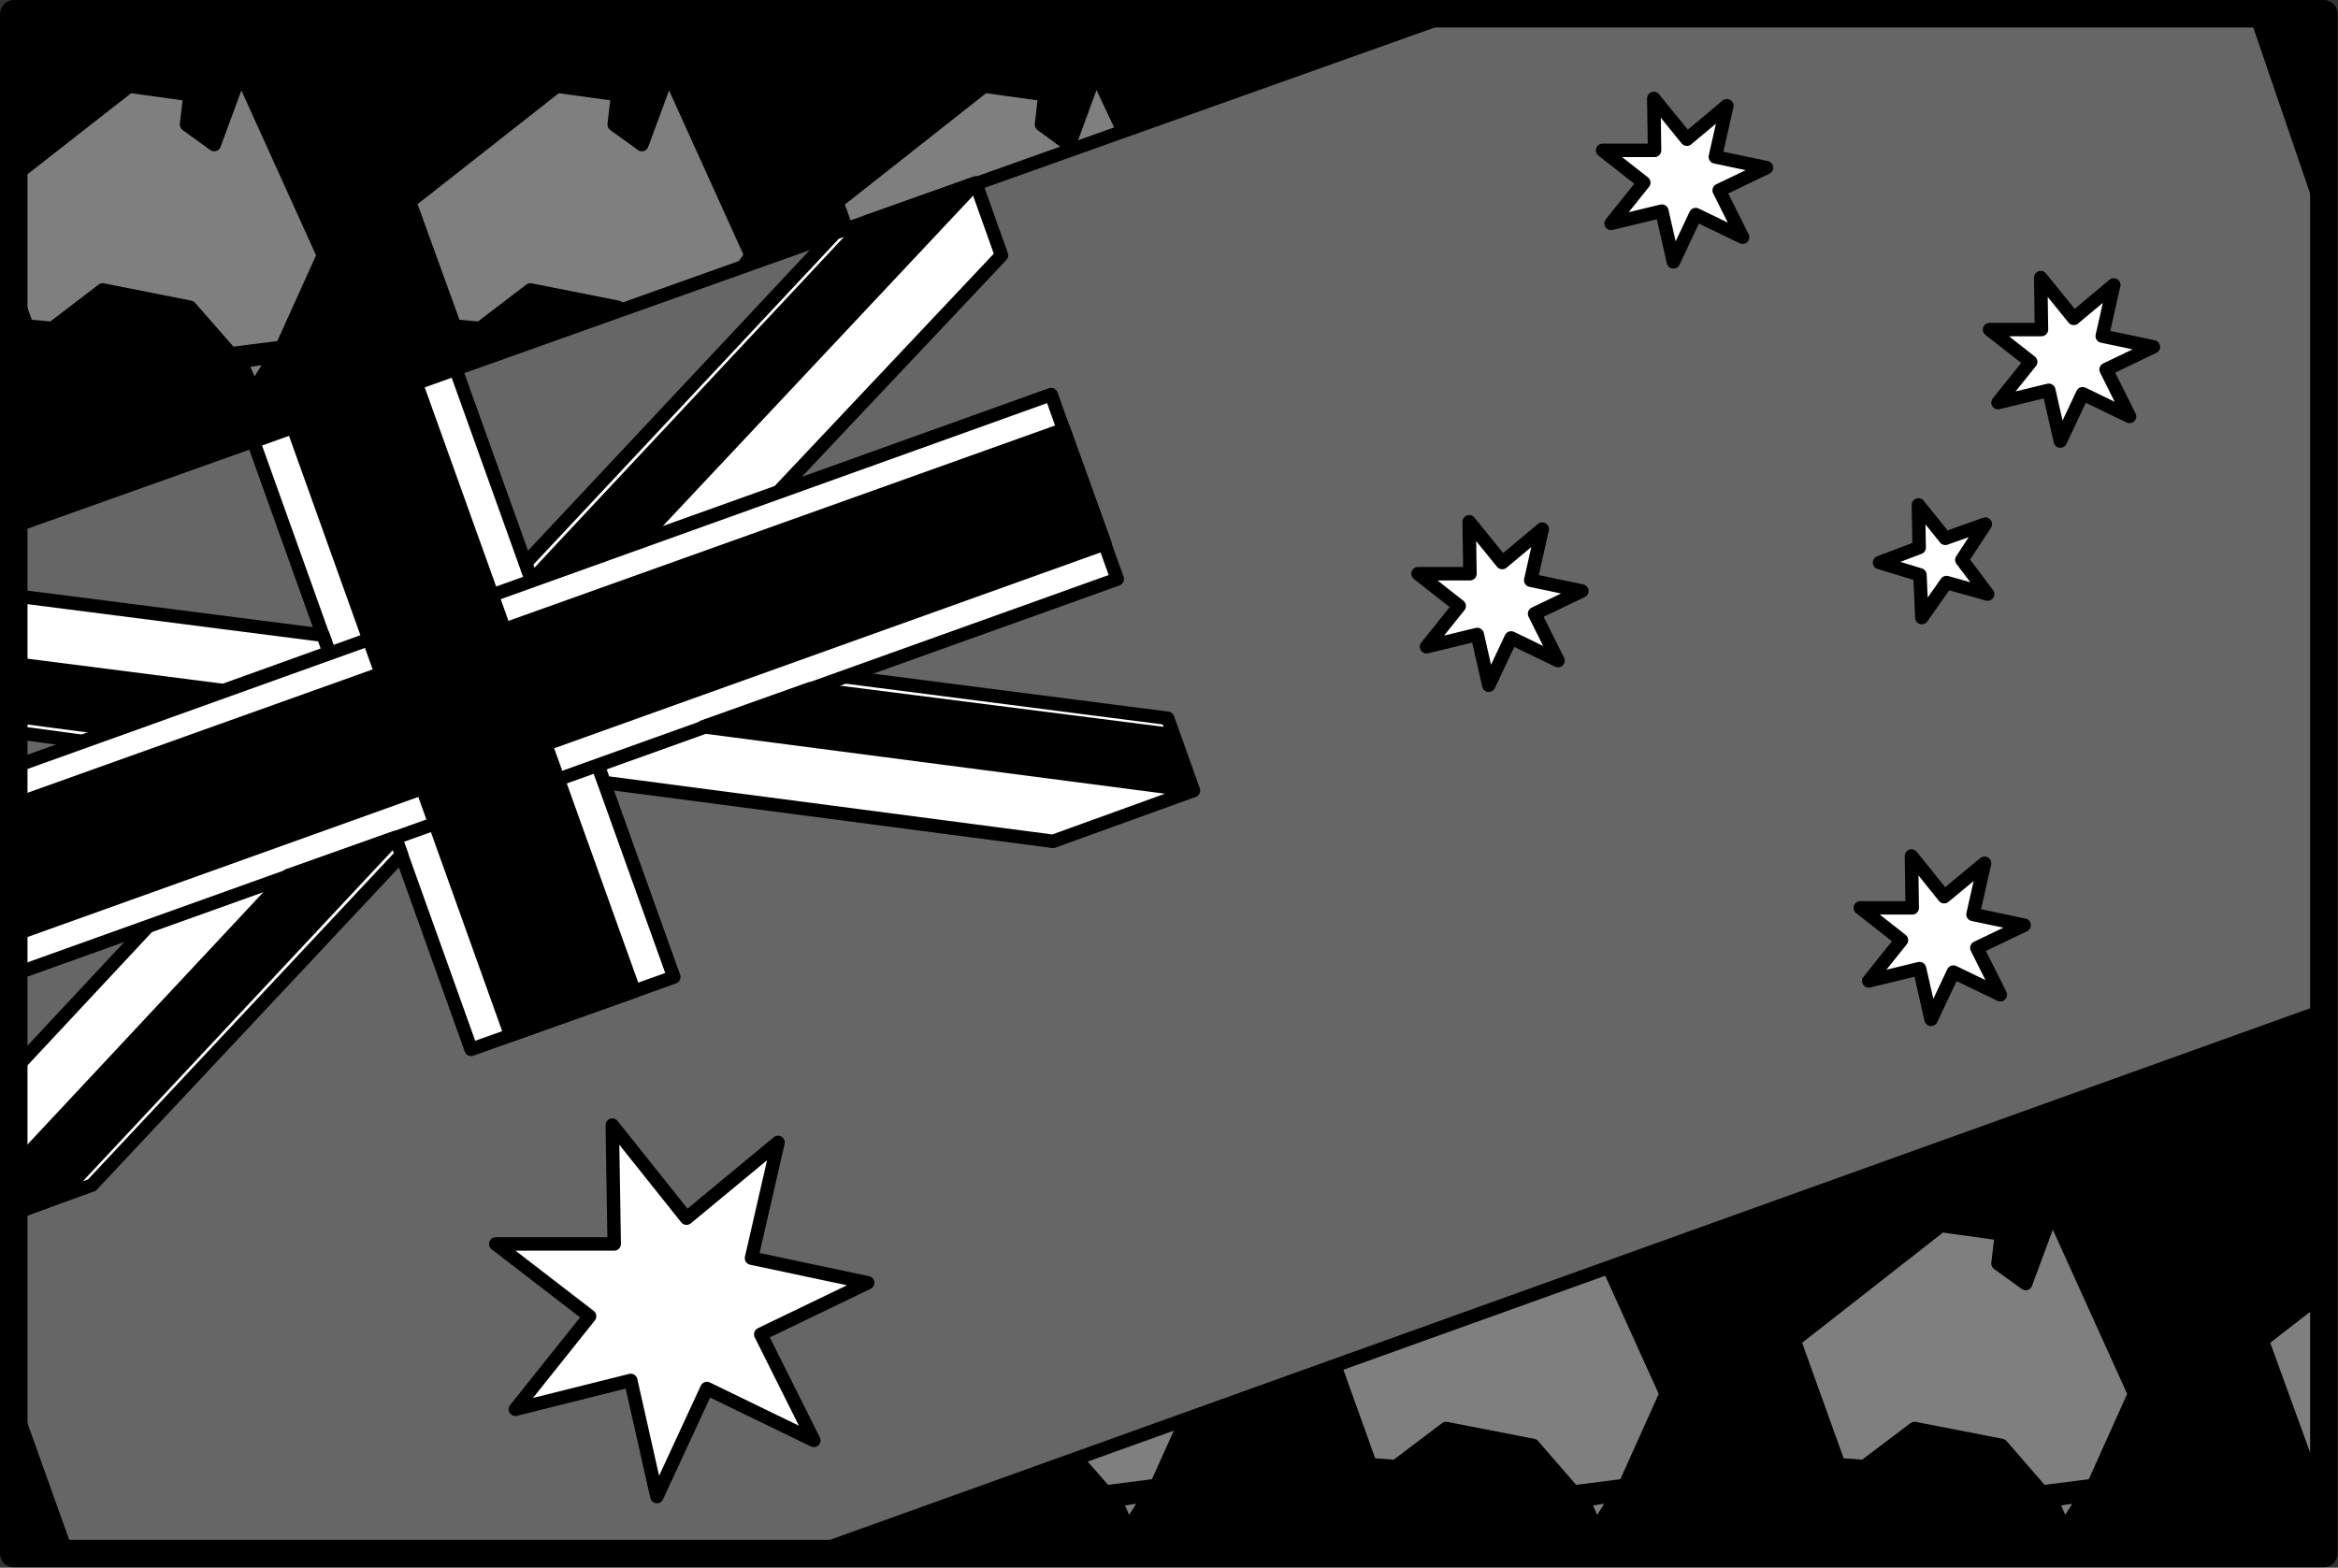 <svg xmlns="http://www.w3.org/2000/svg" xml:space="preserve" width="229.757" height="40.77mm" fill-rule="evenodd" stroke-linejoin="round" stroke-width="28.222" preserveAspectRatio="xMidYMid" version="1.2" viewBox="0 0 6079 4077"><rect x="0" y="0" width="6079" height="4077" fill="#333333" stroke="none"/><defs class="ClipPathGroup"><clipPath id="a" clipPathUnits="userSpaceOnUse"><path d="M0 0h21590v27940H0z"/></clipPath></defs><g class="SlideGroup"><g class="Slide" clip-path="url(#a)" transform="translate(-6645 -10151)"><g class="Page"><g class="Group"><g class="com.sun.star.drawing.PolyPolygonShape"><path fill="none" d="M6645 10151h6079v4077H6645z" class="BoundingBox"/><path d="M6681 14191v-4004h6006v4004z"/><path fill="none" stroke="#000" stroke-width="71" d="M6681 14191v-4004h6006v4004z"/></g><g class="com.sun.star.drawing.PolyPolygonShape"><path fill="none" d="M6660 10322h845v768h-845z" class="BoundingBox"/><path fill="#7f7f7f" d="m6678 10612 303-237 158 22-9 78 72 52 69-187 215 475-108 239-133 17-106-121-227-45-131 100-66-6-37-102z"/><path fill="none" stroke="#000" stroke-width="35" d="m6678 10612 303-237 158 22-9 78 72 52 69-187 215 475-108 239-133 17-106-121-227-45-131 100-66-6-37-102z"/></g><g class="com.sun.star.drawing.PolyPolygonShape"><path fill="none" d="M7253 11060h126v126h-126z" class="BoundingBox"/><path fill="#7f7f7f" d="m7271 11091 89-13-56 89z"/><path fill="none" stroke="#000" stroke-width="35" d="m7271 11091 89-13-56 89z"/></g><g class="com.sun.star.drawing.PolyPolygonShape"><path fill="none" d="M7692 10322h925v760h-925z" class="BoundingBox"/><path fill="#7f7f7f" d="m8424 11063-173-113-227-45-131 100-66-6-117-323 383-301 158 22-9 78 72 52 69-187 215 475z"/><path fill="none" stroke="#000" stroke-width="35" d="m8424 11063-173-113-227-45-131 100-66-6-117-323 383-301 158 22-9 78 72 52 69-187 215 475z"/></g><g class="com.sun.star.drawing.PolyPolygonShape"><path fill="none" d="M8803 10322h934v697h-934z" class="BoundingBox"/><path fill="#7f7f7f" d="m8938 11000-117-323 383-302 158 22-9 78 72 53 69-188 224 475z"/><path fill="none" stroke="#000" stroke-width="35" d="m8938 11000-117-323 383-302 158 22-9 78 72 53 69-188 224 475z"/></g><g class="Group"><g class="com.sun.star.drawing.PolyPolygonShape"><path fill="none" d="M10074 13285h922v765h-922z" class="BoundingBox"/><path fill="#7f7f7f" d="m10474 13338 157 22-9 77 72 52 69-186 214 473-107 238-134 17-105-121-226-44-131 99-66-5-116-323z"/><path fill="none" stroke="#000" stroke-width="35" d="m10474 13338 157 22-9 77 72 52 69-186 214 473-107 238-134 17-105-121-226-44-131 99-66-5-116-323z"/></g><g class="com.sun.star.drawing.PolyPolygonShape"><path fill="none" d="M10744 14021h126v126h-126z" class="BoundingBox"/><path fill="#7f7f7f" d="m10762 14052 89-13-56 89z"/><path fill="none" stroke="#000" stroke-width="35" d="m10762 14052 89-13-56 89z"/></g></g><g class="com.sun.star.drawing.PolyPolygonShape"><path fill="none" d="M9395 13757h384v293h-384z" class="BoundingBox"/><path fill="#7f7f7f" d="m9760 13775-108 239-133 17-106-121z"/><path fill="none" stroke="#000" stroke-width="35" d="m9760 13775-108 239-133 17-106-121z"/></g><g class="com.sun.star.drawing.PolyPolygonShape"><path fill="none" d="M9527 14021h126v126h-126z" class="BoundingBox"/><path fill="#7f7f7f" d="m9545 14052 89-13-56 89z"/><path fill="none" stroke="#000" stroke-width="35" d="m9545 14052 89-13-56 89z"/></g><g class="com.sun.star.drawing.PolyPolygonShape"><path fill="none" d="M6663 10169h6043v4041H6663z" class="BoundingBox"/><path fill="#666" d="m6681 11520 3742-1333h2087l177 517v2075l-3931 1412H6819l-138-386z"/><path fill="none" stroke="#000" stroke-width="35" d="m6681 11520 3742-1333h2087l177 517v2075l-3931 1412H6819l-138-386z"/></g><g class="Group"><g class="com.sun.star.drawing.PolyPolygonShape"><path fill="none" d="M7286 11093h1130v1806H7286z" class="BoundingBox"/><path fill="#fff" d="m8397 12692-567-1581-526 188 566 1581z"/><path fill="none" stroke="#000" stroke-width="35" d="m8397 12692-567-1581-526 188 566 1581z"/></g></g><g class="com.sun.star.drawing.PolyPolygonShape"><path fill="none" d="M8182 11893h1585v465H8182z" class="BoundingBox"/><path fill="#fff" d="m8841 11911 840 108 67 188-365 132-1167-153-16-45z"/><path fill="none" stroke="#000" stroke-width="35" d="m8841 11911 840 108 67 188-365 132-1167-153-16-45z"/></g><g class="com.sun.star.drawing.PolyPolygonShape"><path fill="none" d="M7994 10609h1274v1070H7994z" class="BoundingBox"/><path fill="#fff" d="m8669 11430 580-615-67-188-366 130-804 858 15 45z"/><path fill="none" stroke="#000" stroke-width="35" d="m8669 11430 580-615-67-188-366 130-804 858 15 45z"/></g><g class="com.sun.star.drawing.PolyPolygonShape"><path fill="none" d="M6663 12311h1045v1014H6663z" class="BoundingBox"/><path fill="#fff" d="m6681 13306 203-73 805-859-16-45-641 229-351 376z"/><path fill="none" stroke="#000" stroke-width="35" d="m6681 13306 203-73 805-859-16-45-641 229-351 376z"/></g><g class="com.sun.star.drawing.PolyPolygonShape"><path fill="none" d="M6663 11682h857v416h-857z" class="BoundingBox"/><path fill="#fff" d="m6681 11700 804 103 16 45-642 231-178-24z"/><path fill="none" stroke="#000" stroke-width="35" d="m6681 11700 804 103 16 45-642 231-178-24z"/></g><g class="com.sun.star.drawing.PolyPolygonShape"><path fill="none" d="M6663 11159h2906v1545H6663z" class="BoundingBox"/><path fill="#fff" d="m6681 12685 2869-1028-172-480-2697 968z"/><path fill="none" stroke="#000" stroke-width="35" d="m6681 12685 2869-1028-172-480-2697 968z"/></g><g class="com.sun.star.drawing.PolyPolygonShape"><path fill="none" d="M8010 10609h1191v1070H8010z" class="BoundingBox"/><path d="m9182 10627-876 933-278 100 873-933z"/><path fill="none" stroke="#000" stroke-width="35" d="m9182 10627-876 933-278 100 873-933z"/></g><g class="com.sun.star.drawing.PolyPolygonShape"><path fill="none" d="M6663 12311h1029v1015H6663z" class="BoundingBox"/><path d="m6681 13191 713-763 279-99-874 934-118 44z"/><path fill="none" stroke="#000" stroke-width="35" d="m6681 13191 713-763 279-99-874 934-118 44z"/></g><g class="com.sun.star.drawing.PolyPolygonShape"><path fill="none" d="M6663 11250h2874v1351H6663z" class="BoundingBox"/><path d="m6681 12582 2837-1017-107-297-2730 976z"/><path fill="none" stroke="#000" stroke-width="35" d="m6681 12582 2837-1017-107-297-2730 976z"/></g><g class="Group"><g class="com.sun.star.drawing.PolyPolygonShape"><path fill="none" d="M7389 11130h924v1732h-924z" class="BoundingBox"/><path d="m8294 12729-567-1581-320 114 566 1581z"/><path fill="none" stroke="#000" stroke-width="35" d="m8294 12729-567-1581-320 114 566 1581z"/></g></g><g class="com.sun.star.drawing.PolyPolygonShape"><path fill="none" d="M6663 11859h583v208h-583z" class="BoundingBox"/><path d="m6681 12013 267 35 279-101-546-70z"/><path fill="none" stroke="#000" stroke-width="35" d="m6681 12013 267 35 279-101-546-70z"/></g><g class="com.sun.star.drawing.PolyPolygonShape"><path fill="none" d="M8456 11924h1310v302H8456z" class="BoundingBox"/><path d="m9695 12062-943-120-278 99 1273 166z"/><path fill="none" stroke="#000" stroke-width="35" d="m9695 12062-943-120-278 99 1273 166z"/></g><g class="Group"><g class="com.sun.star.drawing.PolyPolygonShape"><path fill="none" d="M11514 11446h318v330h-318z" class="BoundingBox"/><path fill="#fff" d="m11706 11666 107 30-67-89 61-93-104 37-70-87 2 111-103 39 105 32 5 111z"/><path fill="none" stroke="#000" stroke-width="35" d="m11706 11666 107 30-67-89 61-93-104 37-70-87 2 111-103 39 105 32 5 111z"/></g></g><g class="com.sun.star.drawing.PolyPolygonShape"><path fill="none" d="M7916 13059h1004v1003H7916z" class="BoundingBox"/><path fill="#fff" d="m8483 13762 278 135-138-276 278-134-302-64 69-301-238 197-193-242 5 309h-308l244 188-193 242 300-75 68 302z"/><path fill="none" stroke="#000" stroke-width="35" d="m8483 13762 278 135-138-276 278-134-302-64 69-301-238 197-193-242 5 309h-308l244 188-193 242 300-75 68 302z"/></g><g class="com.sun.star.drawing.PolyPolygonShape"><path fill="none" d="M10314 11490h463v462h-463z" class="BoundingBox"/><path fill="#fff" d="m10574 11810 122 59-61-122 123-59-133-28 30-133-104 87-86-106 2 135h-135l107 84-85 106 132-32 30 132z"/><path fill="none" stroke="#000" stroke-width="35" d="m10574 11810 122 59-61-122 123-59-133-28 30-133-104 87-86-106 2 135h-135l107 84-85 106 132-32 30 132z"/></g><g class="com.sun.star.drawing.PolyPolygonShape"><path fill="none" d="M10794 10389h463v462h-463z" class="BoundingBox"/><path fill="#fff" d="m11054 10709 122 59-61-122 123-59-133-28 30-133-104 87-86-106 2 135h-135l107 84-85 106 132-32 30 132z"/><path fill="none" stroke="#000" stroke-width="35" d="m11054 10709 122 59-61-122 123-59-133-28 30-133-104 87-86-106 2 135h-135l107 84-85 106 132-32 30 132z"/></g><g class="com.sun.star.drawing.PolyPolygonShape"><path fill="none" d="M11464 12359h463v462h-463z" class="BoundingBox"/><path fill="#fff" d="m11724 12679 122 59-61-122 123-59-133-28 30-133-105 87-85-106 2 135h-135l107 84-85 106 132-32 30 132z"/><path fill="none" stroke="#000" stroke-width="35" d="m11724 12679 122 59-61-122 123-59-133-28 30-133-105 87-85-106 2 135h-135l107 84-85 106 132-32 30 132z"/></g><g class="com.sun.star.drawing.PolyPolygonShape"><path fill="none" d="M11800 10855h463v462h-463z" class="BoundingBox"/><path fill="#fff" d="m12060 11175 122 59-61-122 123-59-133-28 30-133-104 87-86-106 2 135h-135l107 84-85 106 132-32 30 132z"/><path fill="none" stroke="#000" stroke-width="35" d="m12060 11175 122 59-61-122 123-59-133-28 30-133-104 87-86-106 2 135h-135l107 84-85 106 132-32 30 132z"/></g><g class="Group"><g class="com.sun.star.drawing.PolyPolygonShape"><path fill="none" d="M11292 13285h922v765h-922z" class="BoundingBox"/><path fill="#7f7f7f" d="m11692 13338 157 22-9 77 72 52 69-186 214 473-107 238-134 17-105-121-226-44-131 99-66-5-116-323z"/><path fill="none" stroke="#000" stroke-width="35" d="m11692 13338 157 22-9 77 72 52 69-186 214 473-107 238-134 17-105-121-226-44-131 99-66-5-116-323z"/></g><g class="com.sun.star.drawing.PolyPolygonShape"><path fill="none" d="M11961 14021h126v126h-126z" class="BoundingBox"/><path fill="#7f7f7f" d="m11979 14052 89-13-56 89z"/><path fill="none" stroke="#000" stroke-width="35" d="m11979 14052 89-13-56 89z"/></g></g><g class="com.sun.star.drawing.PolyPolygonShape"><path fill="none" d="M12509 13495h198v487h-198z" class="BoundingBox"/><path fill="#7f7f7f" d="m12688 13963-44-4-117-322 160-124z"/><path fill="none" stroke="#000" stroke-width="35" d="m12688 13963-44-4-117-322 160-124z"/></g><g fill="none" class="com.sun.star.drawing.PolyPolygonShape"><path d="M6645 10151h6079v4077H6645z" class="BoundingBox"/><path stroke="#000" stroke-width="71" d="M6681 14191v-4004h6006v4004z"/></g></g></g></g></g></svg>
